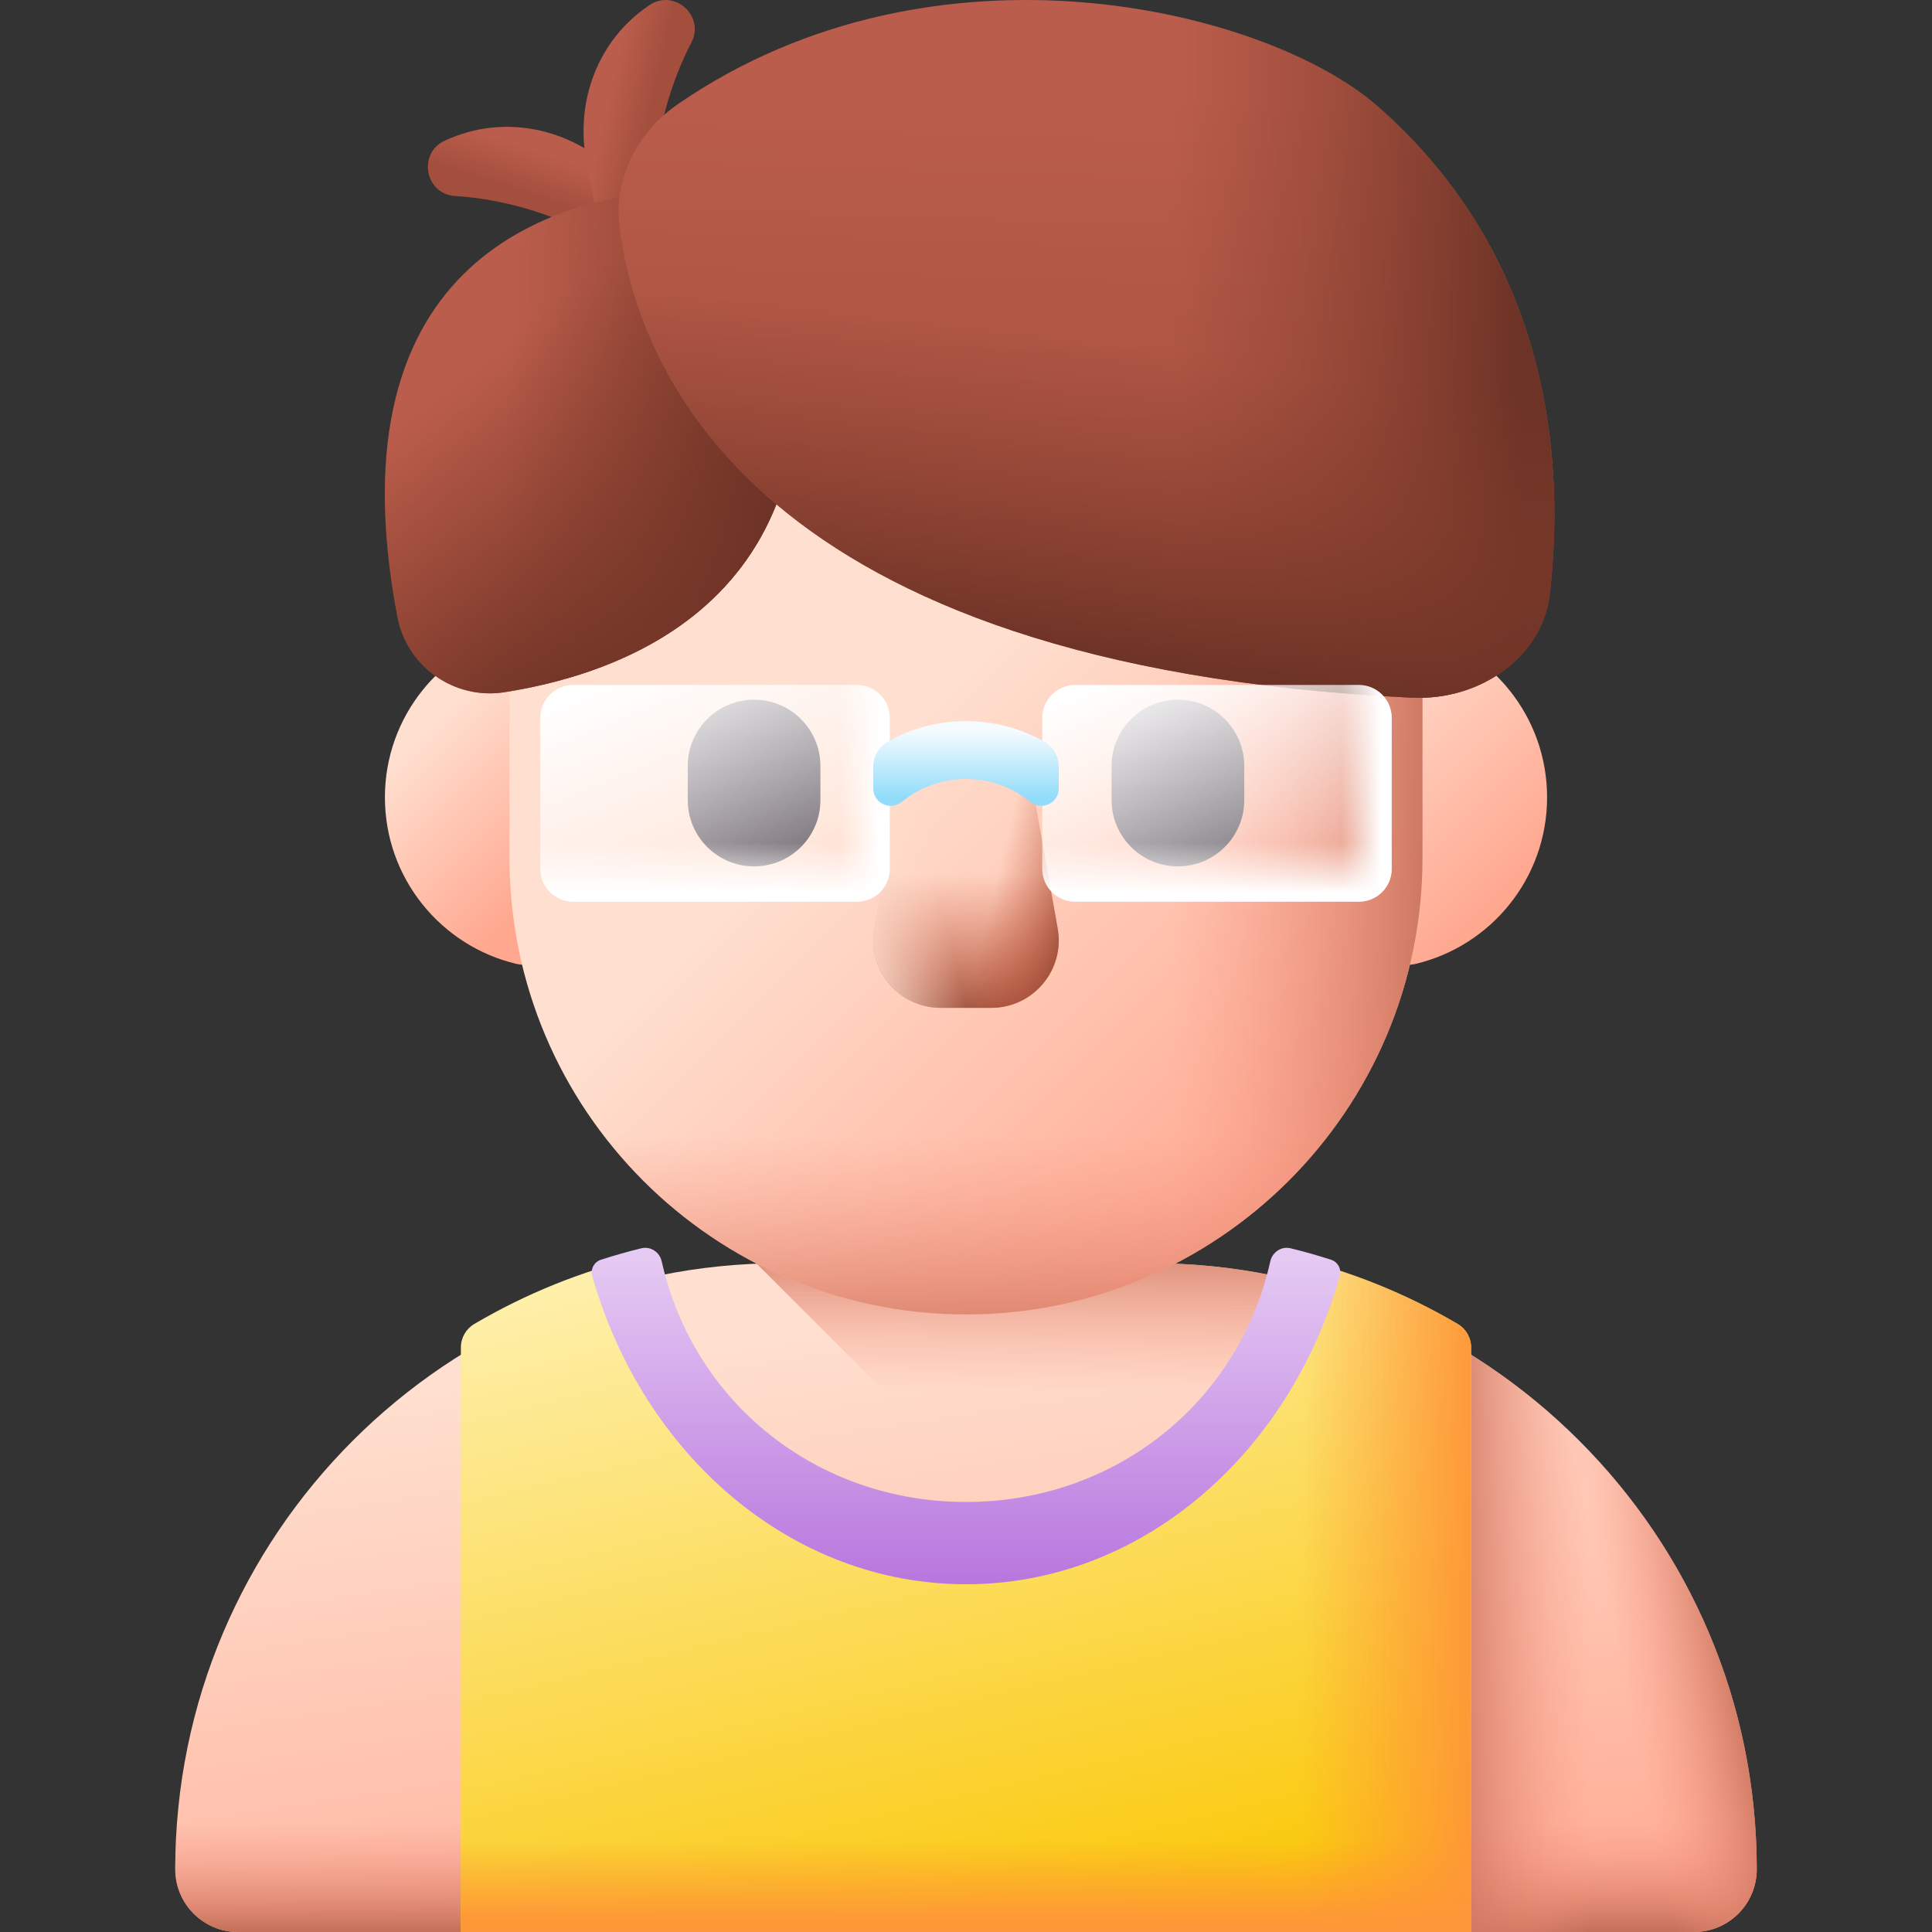 <svg id="Layer_1" enable-background="new 0 0 512 512" viewBox="0 0 512 512" xmlns="http://www.w3.org/2000/svg" xmlns:xlink="http://www.w3.org/1999/xlink"><rect x="0" y="0" width="512" height="512" fill="#333333" stroke="none"/><linearGradient id="lg1"><stop offset="0" stop-color="#ffdfcf"/><stop offset="1" stop-color="#ffa78f"/></linearGradient><linearGradient id="SVGID_1_" gradientUnits="userSpaceOnUse" x1="235.125" x2="264.352" xlink:href="#lg1" y1="350.44" y2="545.767"/><linearGradient id="lg2"><stop offset="0" stop-color="#f89580" stop-opacity="0"/><stop offset=".286" stop-color="#ee8e79" stop-opacity=".287"/><stop offset=".762" stop-color="#d57b65" stop-opacity=".765"/><stop offset=".997" stop-color="#c5715a"/></linearGradient><linearGradient id="SVGID_00000139281329290797718120000016127782052980184979_" gradientUnits="userSpaceOnUse" x1="271.3" x2="271.3" xlink:href="#lg2" y1="368.747" y2="324.118"/><linearGradient id="SVGID_00000176021279770198448650000013990116763995882160_" gradientUnits="userSpaceOnUse" x1="256" x2="256" xlink:href="#lg2" y1="482.881" y2="511.829"/><linearGradient id="SVGID_00000047039832068170368250000007989824676656508577_" gradientUnits="userSpaceOnUse" x1="421.475" x2="381.497" xlink:href="#lg2" y1="429.111" y2="429.111"/><linearGradient id="SVGID_00000111888912767367217780000000084784083748175750_" gradientUnits="userSpaceOnUse" x1="425.867" x2="457.233" xlink:href="#lg2" y1="425.381" y2="418.965"/><linearGradient id="SVGID_00000119798917520882021040000018307880354562547121_" gradientUnits="userSpaceOnUse" x1="115.355" x2="151.843" xlink:href="#lg1" y1="191.687" y2="228.175"/><linearGradient id="SVGID_00000119113524925874813470000015891007689862252215_" gradientUnits="userSpaceOnUse" x1="350.487" x2="401.546" xlink:href="#lg1" y1="184.756" y2="235.815"/><linearGradient id="SVGID_00000021823364329427916920000011282029721095360946_" gradientUnits="userSpaceOnUse" x1="247.385" x2="360.467" xlink:href="#lg1" y1="187.724" y2="300.805"/><linearGradient id="SVGID_00000086675461125267126260000016277192586154668729_" gradientUnits="userSpaceOnUse" x1="310.394" x2="382.429" xlink:href="#lg2" y1="196.339" y2="196.339"/><linearGradient id="SVGID_00000095317562202081741710000018045396146149217448_" gradientUnits="userSpaceOnUse" x1="256" x2="256" xlink:href="#lg2" y1="300.704" y2="364.267"/><linearGradient id="lg3"><stop offset="0" stop-color="#7a6d79"/><stop offset="1" stop-color="#554e56"/></linearGradient><linearGradient id="SVGID_00000108279173278213089730000017657113337447561365_" gradientUnits="userSpaceOnUse" x1="140.217" x2="226.883" xlink:href="#lg3" y1="166.238" y2="226.238"/><linearGradient id="SVGID_00000065796020961454485990000002199356191839425927_" gradientUnits="userSpaceOnUse" x1="252.54" x2="339.207" xlink:href="#lg3" y1="166.238" y2="226.238"/><linearGradient id="lg4"><stop offset="0" stop-color="#c4573a" stop-opacity="0"/><stop offset=".234" stop-color="#be5539" stop-opacity=".234"/><stop offset=".545" stop-color="#ad4e35" stop-opacity=".545"/><stop offset=".898" stop-color="#914330" stop-opacity=".898"/><stop offset="1" stop-color="#883f2e"/></linearGradient><linearGradient id="SVGID_00000036939651243519594190000009933108054866664342_" gradientUnits="userSpaceOnUse" x1="256" x2="256" xlink:href="#lg4" y1="231.659" y2="273.703"/><linearGradient id="SVGID_00000095326473629419581310000001759356706504834706_" gradientUnits="userSpaceOnUse" x1="263.256" x2="288.063" xlink:href="#lg4" y1="236.683" y2="242.717"/><linearGradient id="SVGID_00000008860199042543693610000011170601765598447281_" gradientTransform="matrix(-1 0 0 1 -2680 0)" gradientUnits="userSpaceOnUse" x1="-2928.744" x2="-2903.937" y1="236.683" y2="242.717"><stop offset="0" stop-color="#ffddcd" stop-opacity="0"/><stop offset=".997" stop-color="#ffddcd"/></linearGradient><linearGradient id="SVGID_00000171694042672009681080000004088956621193542551_" gradientUnits="userSpaceOnUse" x1="228.129" x2="278.03" y1="317.057" y2="526.642"><stop offset="0" stop-color="#fef0ae"/><stop offset="1" stop-color="#fac600"/></linearGradient><linearGradient id="lg5"><stop offset="0" stop-color="#fe9738" stop-opacity="0"/><stop offset="1" stop-color="#fe9738"/></linearGradient><linearGradient id="SVGID_00000052783428765223218800000002963988482697302452_" gradientUnits="userSpaceOnUse" x1="344.485" x2="391.407" xlink:href="#lg5" y1="422.469" y2="422.469"/><linearGradient id="SVGID_00000165228337812474387600000017826258474646088883_" gradientUnits="userSpaceOnUse" x1="256" x2="256" y1="333.059" y2="436.426"><stop offset="0" stop-color="#e5caf3"/><stop offset="1" stop-color="#af66da"/></linearGradient><linearGradient id="SVGID_00000138565331833052302210000012683320246352274312_" gradientUnits="userSpaceOnUse" x1="256" x2="256" xlink:href="#lg5" y1="487.871" y2="509.045"/><linearGradient id="lg6"><stop offset="0" stop-color="#bb5d4c"/><stop offset="1" stop-color="#a44f3e"/></linearGradient><linearGradient id="SVGID_00000142887450047423053100000018342154973103962031_" gradientUnits="userSpaceOnUse" x1="146.924" x2="143.173" xlink:href="#lg6" y1="41.213" y2="52.599"/><linearGradient id="SVGID_00000173127820631227427600000001237588230418229376_" gradientTransform="matrix(-.517 .856 .856 .517 218.238 -121.346)" gradientUnits="userSpaceOnUse" x1="157.979" x2="154.228" xlink:href="#lg6" y1="27.816" y2="39.202"/><linearGradient id="SVGID_00000039825027864287017810000013333644852437320846_" gradientUnits="userSpaceOnUse" x1="136.246" x2="176.88" xlink:href="#lg6" y1="94.098" y2="139.009"/><linearGradient id="lg7"><stop offset="0" stop-color="#883f2e" stop-opacity="0"/><stop offset=".457" stop-color="#7f3b2b" stop-opacity=".458"/><stop offset=".997" stop-color="#6d3326"/></linearGradient><linearGradient id="SVGID_00000100378607064593359240000017550322733662648221_" gradientUnits="userSpaceOnUse" x1="134.995" x2="186.322" xlink:href="#lg7" y1="87.731" y2="156.167"/><linearGradient id="SVGID_00000111151182211576073260000011602014014442051973_" gradientUnits="userSpaceOnUse" x1="134.122" x2="205.765" xlink:href="#lg7" y1="116.179" y2="118.318"/><linearGradient id="SVGID_00000003093383578752514550000007509434419918293171_" gradientUnits="userSpaceOnUse" x1="290.399" x2="286.122" xlink:href="#lg6" y1="23.452" y2="151.769"/><linearGradient id="SVGID_00000183971936457715005910000006799774779705882768_" gradientUnits="userSpaceOnUse" x1="310.941" x2="402.901" xlink:href="#lg7" y1="92.47" y2="92.47"/><linearGradient id="SVGID_00000050651961455246789190000002787947433490780828_" gradientUnits="userSpaceOnUse" x1="289.286" x2="278.593" xlink:href="#lg7" y1="91.173" y2="172.441"/><linearGradient id="lg8"><stop offset="0" stop-color="#fff" stop-opacity="0"/><stop offset="1" stop-color="#fff"/></linearGradient><linearGradient id="SVGID_00000119078548666905158750000015453026507052811710_" gradientUnits="userSpaceOnUse" x1="205.652" x2="174.286" xlink:href="#lg8" y1="249.184" y2="173.62"/><linearGradient id="SVGID_00000067216822507814655060000001100515437063755139_" gradientUnits="userSpaceOnUse" x1="189.488" x2="189.488" xlink:href="#lg8" y1="223.277" y2="236.584"/><linearGradient id="SVGID_00000090270423705668612120000003063063528896915390_" gradientUnits="userSpaceOnUse" x1="222.483" x2="232.95" xlink:href="#lg8" y1="210.243" y2="210.243"/><linearGradient id="SVGID_00000004518659396901069810000006407553687607060384_" gradientUnits="userSpaceOnUse" x1="338.676" x2="307.31" xlink:href="#lg8" y1="249.184" y2="173.62"/><linearGradient id="SVGID_00000142892666686590000260000008171949119000955039_" gradientUnits="userSpaceOnUse" x1="322.512" x2="322.512" xlink:href="#lg8" y1="223.277" y2="236.584"/><linearGradient id="SVGID_00000006708494535201331050000007324887848168797114_" gradientUnits="userSpaceOnUse" x1="355.508" x2="365.974" xlink:href="#lg8" y1="210.243" y2="210.243"/><linearGradient id="SVGID_00000041280947463676164060000007255283455530604699_" gradientUnits="userSpaceOnUse" x1="256" x2="256" y1="193.693" y2="211.604"><stop offset="0" stop-color="#f5fbff"/><stop offset="1" stop-color="#91dcfa"/></linearGradient><g><g><path d="m465.56 495.37c0 4.59-1.86 8.75-4.87 11.76s-7.17 4.87-11.76 4.87h-59.07l-133.86-12.01-133.86 12.01h-59.07c-9.18 0-16.63-7.44-16.63-16.63 0-44.35 17.98-84.5 47.04-113.57 29.07-29.06 69.22-47.04 113.57-47.04h97.9c88.7 0 160.61 71.91 160.61 160.61z" fill="url(#SVGID_1_)"/></g><path d="m342.06 339.08c0 34.26-28.8 62.91-67.31 70.03l-74.21-74.21c2.16-.1 4.33-.14 6.51-.14h97.9c12.78 0 25.2 1.5 37.11 4.32z" fill="url(#SVGID_00000139281329290797718120000016127782052980184979_)"/><path d="m46.44 495.37c0 9.19 7.45 16.63 16.63 16.63h59.07l133.86-12.01 133.86 12.01h59.07c4.59 0 8.75-1.86 11.76-4.87s4.87-7.17 4.87-11.76c0-26.247-6.299-51.023-17.464-72.901h-384.191c-11.165 21.879-17.465 46.654-17.465 72.901z" fill="url(#SVGID_00000176021279770198448650000013990116763995882160_)"/><path d="m364.629 346.223v163.513l25.231 2.264h59.07c4.59 0 8.75-1.86 11.76-4.87s4.87-7.17 4.87-11.76c0-67.61-41.783-125.457-100.931-149.147z" fill="url(#SVGID_00000047039832068170368250000007989824676656508577_)"/><path d="m364.629 346.223v163.513l25.231 2.264h59.07c4.59 0 8.75-1.86 11.76-4.87s4.87-7.17 4.87-11.76c0-67.61-41.783-125.457-100.931-149.147z" fill="url(#SVGID_00000111888912767367217780000000084784083748175750_)"/><g><path d="m102.006 211.3c0-21.454 14.892-39.429 34.903-44.153 5.349-1.263 10.462 2.874 10.462 8.37v71.566c0 5.496-5.113 9.632-10.462 8.37-20.011-4.723-34.903-22.699-34.903-44.153z" fill="url(#SVGID_00000119798917520882021040000018307880354562547121_)"/><path d="m409.994 211.3c0-21.454-14.892-39.429-34.903-44.153-5.349-1.263-10.462 2.874-10.462 8.37v71.566c0 5.496 5.113 9.632 10.462 8.37 20.011-4.723 34.903-22.699 34.903-44.153z" fill="url(#SVGID_00000119113524925874813470000015891007689862252215_)"/></g><g><path d="m256 44.343c-66.813 0-120.976 54.163-120.976 120.976v62.039c0 66.813 54.163 120.976 120.976 120.976 66.813 0 120.976-54.163 120.976-120.976v-62.039c0-66.813-54.163-120.976-120.976-120.976z" fill="url(#SVGID_00000021823364329427916920000011282029721095360946_)"/><path d="m256 44.343v303.991c66.813 0 120.976-54.163 120.976-120.976v-62.039c0-66.813-54.163-120.976-120.976-120.976z" fill="url(#SVGID_00000086675461125267126260000016277192586154668729_)"/><path d="m137.401 251.318c11.118 55.336 59.989 97.016 118.599 97.016 58.61 0 107.481-41.68 118.599-97.016z" fill="url(#SVGID_00000095317562202081741710000018045396146149217448_)"/><g><g><path d="m199.838 229.604c-9.71 0-17.581-7.871-17.581-17.581v-9.016c0-9.71 7.871-17.581 17.581-17.581 9.71 0 17.581 7.871 17.581 17.581v9.016c0 9.71-7.871 17.581-17.581 17.581z" fill="url(#SVGID_00000108279173278213089730000017657113337447561365_)"/></g><g><path d="m312.162 229.604c-9.71 0-17.581-7.871-17.581-17.581v-9.016c0-9.71 7.871-17.581 17.581-17.581 9.71 0 17.581 7.871 17.581 17.581v9.016c0 9.71-7.872 17.581-17.581 17.581z" fill="url(#SVGID_00000065796020961454485990000002199356191839425927_)"/></g></g><g><g><g><path d="m262.683 267.096h-13.366c-11.139 0-19.573-10.066-17.622-21.033l6.28-35.302c.8-4.496 4.709-7.771 9.276-7.771h17.5c4.567 0 8.476 3.275 9.276 7.771l6.28 35.302c1.949 10.967-6.484 21.033-17.624 21.033z" fill="url(#SVGID_00000036939651243519594190000009933108054866664342_)"/><path d="m262.683 267.096h-13.366c-11.139 0-19.573-10.066-17.622-21.033l6.28-35.302c.8-4.496 4.709-7.771 9.276-7.771h17.5c4.567 0 8.476 3.275 9.276 7.771l6.28 35.302c1.949 10.967-6.484 21.033-17.624 21.033z" fill="url(#SVGID_00000095326473629419581310000001759356706504834706_)"/><path d="m249.317 267.096h13.366c11.139 0 19.573-10.066 17.622-21.033l-6.28-35.302c-.8-4.496-4.709-7.771-9.276-7.771h-17.5c-4.567 0-8.476 3.275-9.276 7.771l-6.28 35.302c-1.949 10.967 6.484 21.033 17.624 21.033z" fill="url(#SVGID_00000008860199042543693610000011170601765598447281_)"/></g></g></g></g><path d="m389.86 357.072v154.928h-267.72v-154.928c0-2.553 1.355-4.912 3.555-6.207 13.606-8.008 28.494-14.073 44.277-17.807 2.429-.575 4.834.962 5.394 3.394 8.461 36.721 41.354 64.088 80.633 64.088s72.172-27.366 80.633-64.088c.561-2.433 2.965-3.969 5.394-3.394 15.783 3.734 30.671 9.799 44.277 17.807 2.202 1.295 3.557 3.655 3.557 6.207z" fill="url(#SVGID_00000171694042672009681080000004088956621193542551_)"/><path d="m389.86 512v-154.928c0-2.553-1.355-4.912-3.555-6.207-13.606-8.008-28.494-14.073-44.277-17.807-2.429-.575-4.834.962-5.394 3.394-8.461 36.721-41.354 64.088-80.633 64.088v111.46z" fill="url(#SVGID_00000052783428765223218800000002963988482697302452_)"/><path d="m256 419.846c46.335 0 85.586-34.289 99.053-81.685.52-1.83-.503-3.738-2.314-4.321-3.52-1.133-7.089-2.154-10.712-3.033-2.429-.59-4.834.987-5.394 3.483-8.461 37.674-41.354 63.75-80.633 63.75s-72.172-26.076-80.633-63.75c-.56-2.496-2.965-4.072-5.394-3.483-3.623.879-7.191 1.9-10.712 3.033-1.811.583-2.834 2.491-2.314 4.321 13.467 47.396 52.718 81.685 99.053 81.685z" fill="url(#SVGID_00000165228337812474387600000017826258474646088883_)"/><path d="m122.14 441.178h267.72v70.822h-267.72z" fill="url(#SVGID_00000138565331833052302210000012683320246352274312_)"/><path d="m161.667 44.12c-12.268-10.641-28.876-13.589-43.348-7.043-.161.073-.32.146-.477.219-7.229 3.357-5.196 14.133 2.758 14.643 10.497.673 25.354 3.655 41.46 13.209 7.865 4.666 15.9-5.707 9.348-12.086-3.391-3.301-6.701-6.305-9.741-8.942z" fill="url(#SVGID_00000142887450047423053100000018342154973103962031_)"/><path d="m155.305 42.411c-2.773-16.002 3.284-31.745 16.366-40.753.146-.1.29-.199.434-.296 6.609-4.455 14.785 2.853 11.112 9.927-4.847 9.336-9.97 23.597-10.111 42.322-.069 9.144-13.101 10.665-15.178 1.76-1.074-4.609-1.935-8.995-2.623-12.96z" fill="url(#SVGID_00000173127820631227427600000001237588230418229376_)"/><path d="m133.7 183.442c34.261-5.366 92.43-27.065 74.634-113.465-2.492-12.099-13.364-20.541-25.705-19.985-33.908 1.53-95.639 17.147-77.321 113.437 2.521 13.248 15.07 22.099 28.392 20.013z" fill="url(#SVGID_00000039825027864287017810000013333644852437320846_)"/><path d="m133.7 183.442c34.261-5.366 92.43-27.065 74.634-113.465-2.492-12.099-13.364-20.541-25.705-19.985-33.908 1.53-95.639 17.147-77.321 113.437 2.521 13.248 15.07 22.099 28.392 20.013z" fill="url(#SVGID_00000100378607064593359240000017550322733662648221_)"/><path d="m133.7 183.442c34.261-5.366 92.43-27.065 74.634-113.465-2.492-12.099-13.364-20.541-25.705-19.985-33.908 1.53-95.639 17.147-77.321 113.437 2.521 13.248 15.07 22.099 28.392 20.013z" fill="url(#SVGID_00000111151182211576073260000011602014014442051973_)"/><g><path d="m164.202 60.368c4.88 37.84 36.104 116.208 209.847 124.521 18.632.892 34.764-11.211 36.642-27.384 3.818-32.88 1.387-88.067-45.588-129.328-29.189-25.639-117.007-47.601-185.361-.644-11.375 7.815-17.158 20.294-15.54 32.835z" fill="url(#SVGID_00000003093383578752514550000007509434419918293171_)"/><path d="m365.103 28.177c-16.804-14.76-53.039-28.297-93.803-28.172v168.092c27.004 8.654 60.69 14.78 102.749 16.792 18.632.892 34.765-11.211 36.642-27.384 3.818-32.88 1.387-88.067-45.588-129.328z" fill="url(#SVGID_00000183971936457715005910000006799774779705882768_)"/><path d="m164.202 60.368c4.88 37.839 36.104 116.208 209.847 124.521 18.632.892 34.765-11.211 36.642-27.384 3.058-26.334 2.102-66.975-22.531-103.312h-224.144c-.127 2.044-.081 4.107.186 6.175z" fill="url(#SVGID_00000050651961455246789190000002787947433490780828_)"/></g><g><g><g><path d="m227.068 238.96h-75.16c-4.817 0-8.723-3.905-8.723-8.723v-39.989c0-4.817 3.905-8.723 8.723-8.723h75.16c4.817 0 8.723 3.905 8.723 8.723v39.989c-.001 4.818-3.906 8.723-8.723 8.723z" fill="url(#SVGID_00000119078548666905158750000015453026507052811710_)"/><path d="m227.068 238.96h-75.16c-4.817 0-8.723-3.905-8.723-8.723v-39.989c0-4.817 3.905-8.723 8.723-8.723h75.16c4.817 0 8.723 3.905 8.723 8.723v39.989c-.001 4.818-3.906 8.723-8.723 8.723z" fill="url(#SVGID_00000067216822507814655060000001100515437063755139_)"/><path d="m227.068 238.96h-75.16c-4.817 0-8.723-3.905-8.723-8.723v-39.989c0-4.817 3.905-8.723 8.723-8.723h75.16c4.817 0 8.723 3.905 8.723 8.723v39.989c-.001 4.818-3.906 8.723-8.723 8.723z" fill="url(#SVGID_00000090270423705668612120000003063063528896915390_)"/></g><g><path d="m360.092 238.96h-75.16c-4.817 0-8.723-3.905-8.723-8.723v-39.989c0-4.817 3.905-8.723 8.723-8.723h75.16c4.817 0 8.723 3.905 8.723 8.723v39.989c0 4.818-3.905 8.723-8.723 8.723z" fill="url(#SVGID_00000004518659396901069810000006407553687607060384_)"/><path d="m360.092 238.96h-75.16c-4.817 0-8.723-3.905-8.723-8.723v-39.989c0-4.817 3.905-8.723 8.723-8.723h75.16c4.817 0 8.723 3.905 8.723 8.723v39.989c0 4.818-3.905 8.723-8.723 8.723z" fill="url(#SVGID_00000142892666686590000260000008171949119000955039_)"/><path d="m360.092 238.96h-75.16c-4.817 0-8.723-3.905-8.723-8.723v-39.989c0-4.817 3.905-8.723 8.723-8.723h75.16c4.817 0 8.723 3.905 8.723 8.723v39.989c0 4.818-3.905 8.723-8.723 8.723z" fill="url(#SVGID_00000006708494535201331050000007324887848168797114_)"/></g></g><path d="m231.413 203.198v5.729c0 3.939 4.568 6.044 7.613 3.545.077-.063.154-.126.232-.188 9.704-7.791 23.777-7.792 33.481-.003.078.062.155.125.232.188 3.046 2.499 7.616.393 7.616-3.548v-5.725c0-2.73-1.442-5.278-3.817-6.625-12.844-7.285-28.696-7.285-41.541 0-2.374 1.348-3.816 3.897-3.816 6.627z" fill="url(#SVGID_00000041280947463676164060000007255283455530604699_)"/></g></g><g/><g/><g/><g/><g/><g/><g/><g/><g/><g/><g/><g/><g/><g/><g/></svg>